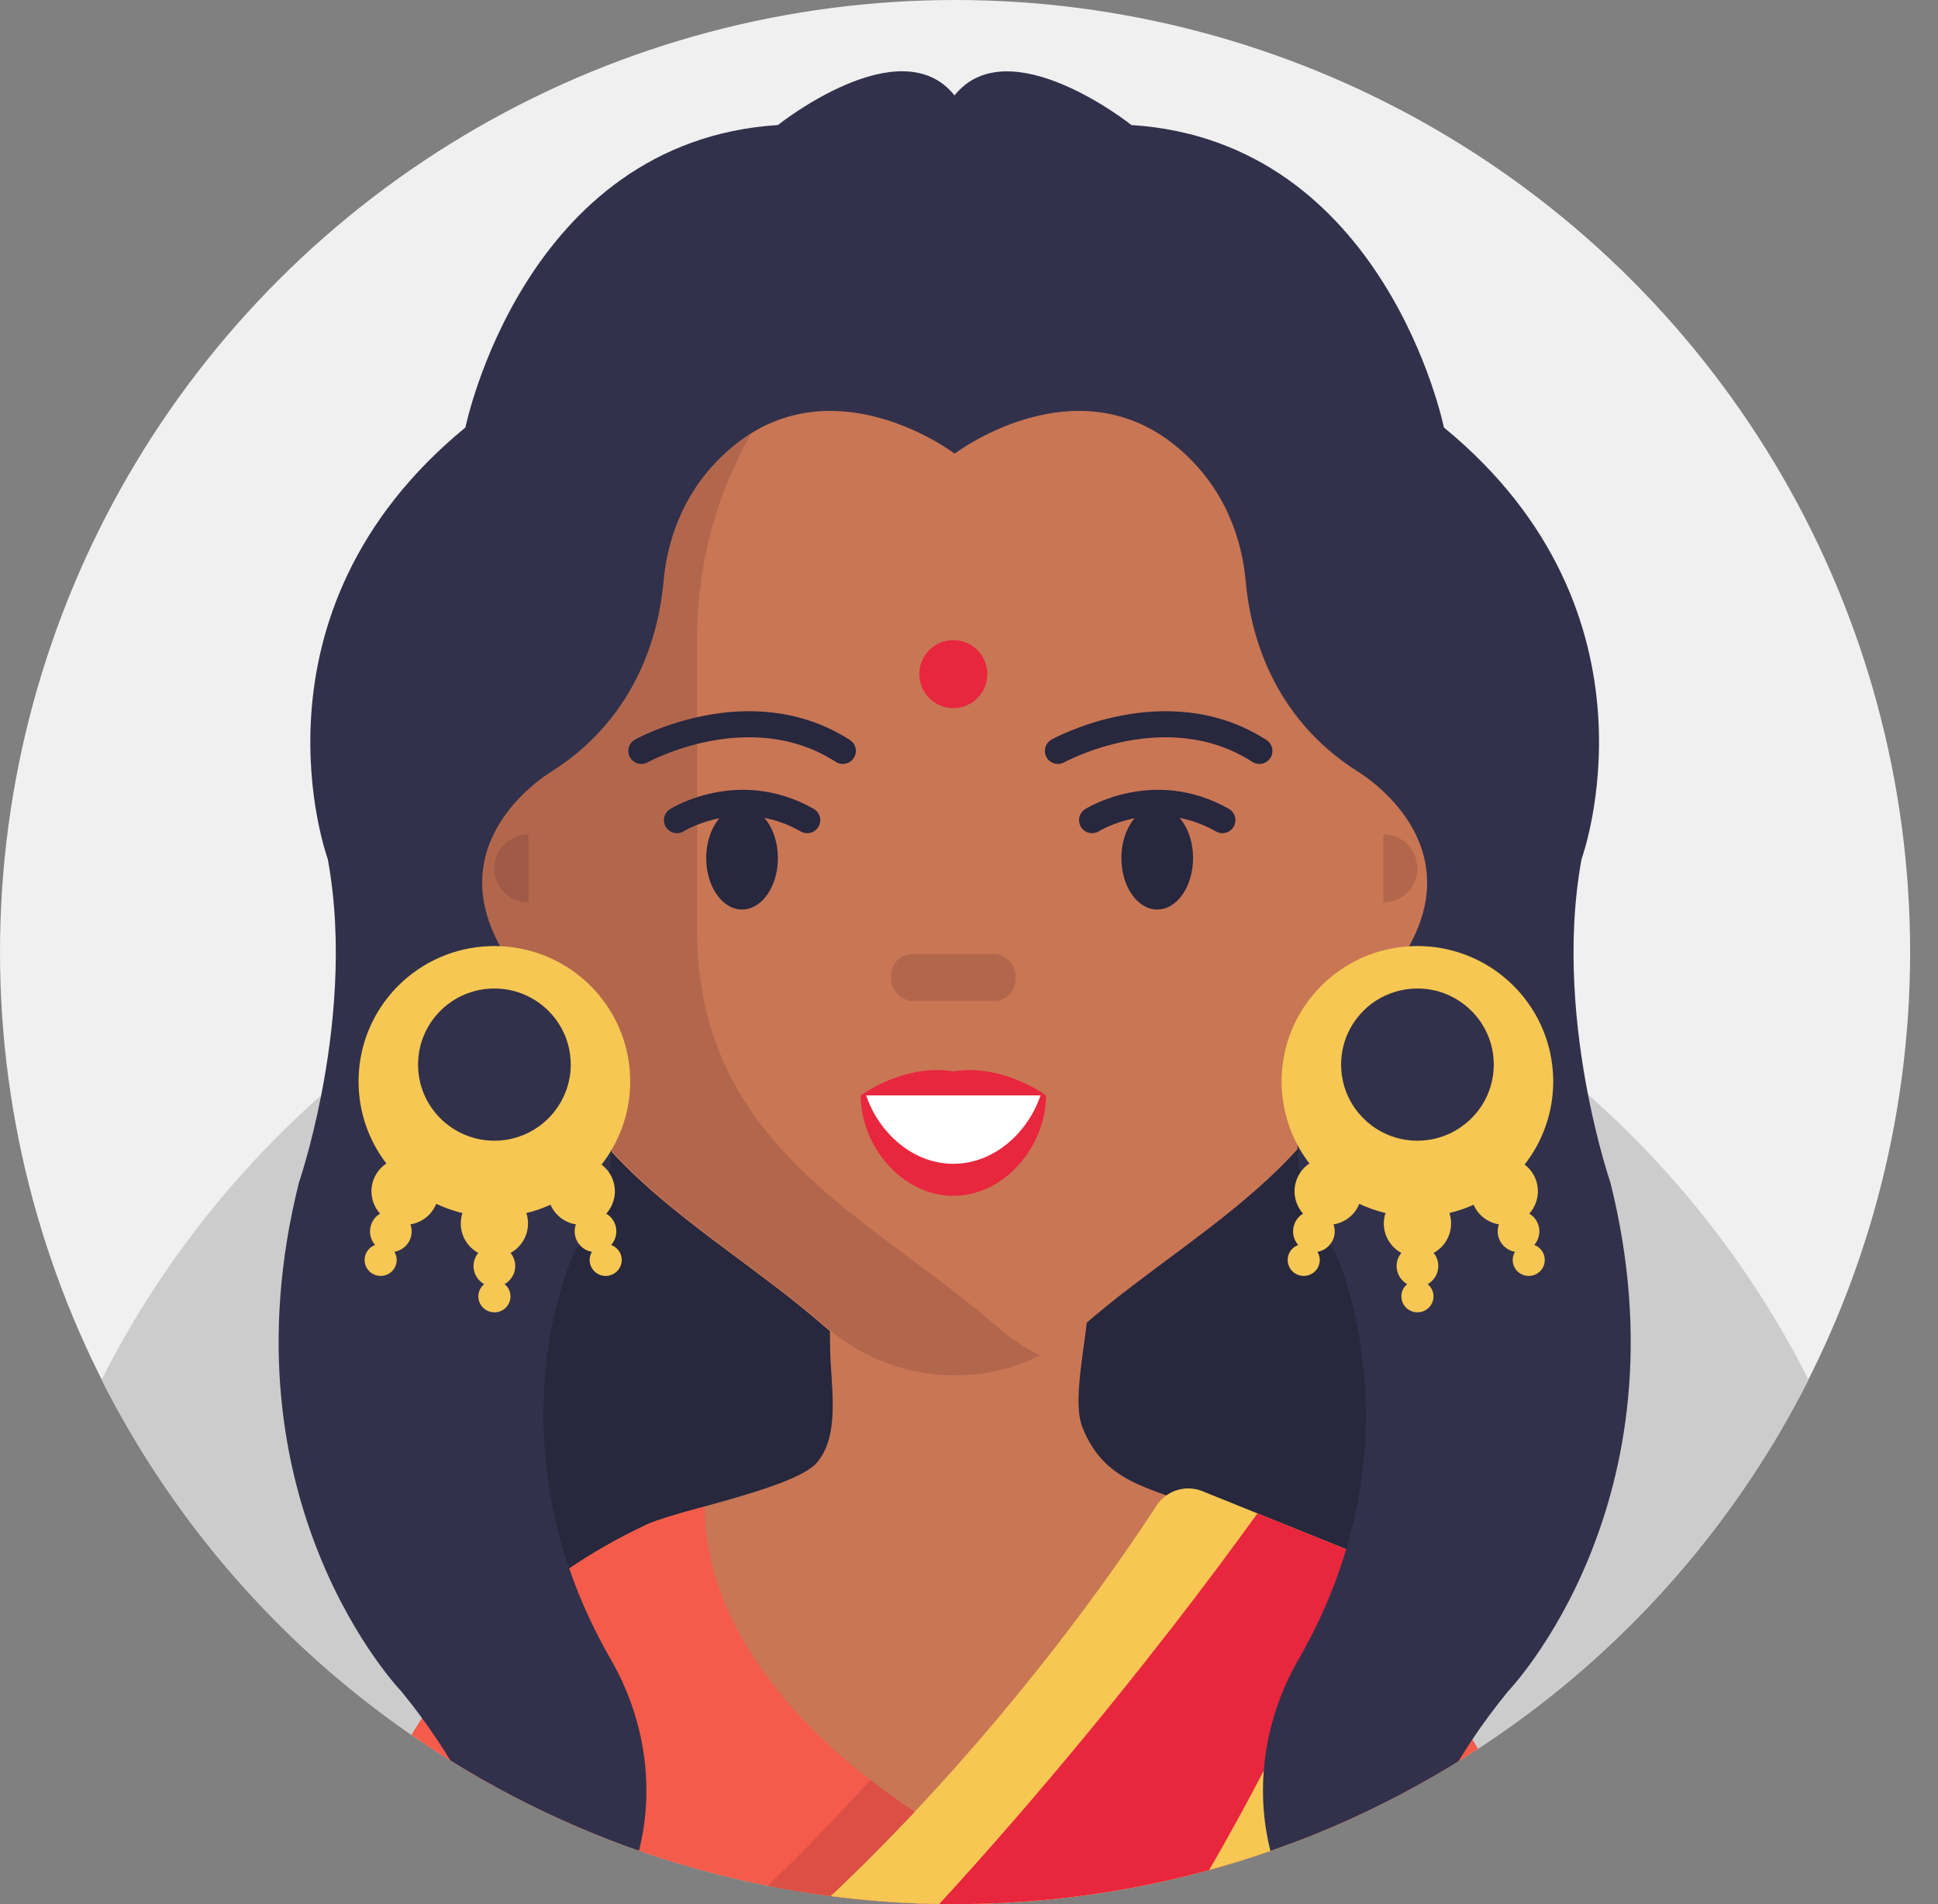<?xml version="1.0" encoding="UTF-8"?>
<svg width="57px" height="56px" viewBox="0 0 57 56" version="1.1" xmlns="http://www.w3.org/2000/svg" xmlns:xlink="http://www.w3.org/1999/xlink">
    <rect x="0" y="0" width="57" height="56" fill="#808080" stroke="none"/>
    <title>0F7F21E7-CAED-42D9-9DFC-A8862B324C42</title>
    <g id="Page-1" stroke="none" stroke-width="1" fill="none" fill-rule="evenodd">
        <g id="Cricbaba-Profile-Menu---Account-setting-1.02" transform="translate(-843, -438)">
            <g id="avatars-women" transform="translate(843, 374)">
                <g id="Avatar-Users-Cricbaba-GREY_11" transform="translate(0, 64)">
                    <ellipse id="Oval" fill="#F0F0F0" fill-rule="nonzero" cx="28.09" cy="28" rx="28.09" ry="28"></ellipse>
                    <g id="Group" transform="translate(2.988, 2.096)">
                        <path d="M50.204,38.482 C47.973,42.899 44.602,46.645 40.478,49.337 C40.37,49.409 40.262,49.479 40.153,49.547 C40.073,49.599 39.993,49.649 39.913,49.698 C39.881,49.719 39.848,49.739 39.816,49.759 C38.36,50.653 36.816,51.419 35.2,52.039 C34.928,52.144 34.654,52.245 34.377,52.34 C33.786,52.546 33.185,52.734 32.576,52.901 C30.196,53.555 27.689,53.904 25.102,53.904 C24.947,53.904 24.792,53.903 24.639,53.901 C24.597,53.899 24.557,53.899 24.515,53.898 C23.564,53.879 22.623,53.812 21.698,53.7 C21.613,53.691 21.527,53.68 21.441,53.669 C20.819,53.588 20.204,53.486 19.595,53.365 C18.298,53.109 17.033,52.762 15.806,52.333 C15.205,52.123 14.613,51.894 14.032,51.644 C12.718,51.083 11.455,50.424 10.255,49.676 C10.215,49.652 10.175,49.627 10.135,49.602 C10.055,49.552 9.976,49.501 9.897,49.45 L9.897,49.45 C9.783,49.378 9.67,49.304 9.557,49.227 C9.557,49.227 9.556,49.227 9.555,49.226 C9.408,49.129 9.262,49.03 9.117,48.929 C5.269,46.272 2.121,42.679 0,38.483 C1.609,35.298 3.81,32.461 6.46,30.116 C6.829,29.789 7.208,29.472 7.595,29.163 C7.964,28.87 8.34,28.586 8.724,28.312 C9.05,28.077 9.382,27.851 9.717,27.631 C10.439,27.158 11.184,26.719 11.95,26.313 C11.984,26.294 12.019,26.277 12.053,26.259 C12.161,26.202 12.267,26.147 12.376,26.092 C12.408,26.076 12.441,26.059 12.473,26.044 C12.486,26.036 12.5,26.03 12.514,26.023 C12.591,25.985 12.668,25.946 12.745,25.909 C14.049,25.271 15.411,24.73 16.821,24.297 C16.821,24.296 16.821,24.296 16.823,24.296 C16.969,24.251 17.117,24.207 17.265,24.165 C17.349,24.141 17.432,24.117 17.515,24.094 C17.547,24.084 17.58,24.074 17.613,24.065 C17.728,24.034 17.844,24.003 17.959,23.973 C18.582,23.81 19.214,23.668 19.854,23.548 C19.973,23.526 20.092,23.504 20.211,23.483 C21.5,23.257 22.819,23.119 24.16,23.075 L24.163,23.075 C24.474,23.066 24.788,23.06 25.102,23.06 C25.455,23.06 25.806,23.067 26.156,23.08 L26.157,23.08 C27.471,23.128 28.762,23.267 30.023,23.489 C30.677,23.604 31.323,23.74 31.96,23.9 C32.257,23.974 32.552,24.053 32.846,24.137 C32.935,24.164 33.023,24.189 33.112,24.215 C33.25,24.256 33.387,24.298 33.526,24.341 C34.332,24.594 35.122,24.881 35.895,25.202 C36.145,25.306 36.393,25.413 36.638,25.523 C36.92,25.65 37.2,25.781 37.478,25.918 C37.502,25.929 37.527,25.941 37.551,25.954 C37.579,25.967 37.606,25.98 37.634,25.995 C37.802,26.078 37.969,26.163 38.135,26.251 C38.293,26.333 38.45,26.417 38.606,26.502 C38.979,26.707 39.346,26.92 39.71,27.14 C40.038,27.34 40.361,27.546 40.68,27.759 C41.363,28.213 42.025,28.697 42.663,29.208 C43.022,29.495 43.375,29.79 43.718,30.095 C46.379,32.442 48.59,35.287 50.204,38.482 L50.204,38.482 Z" id="Path" fill="#CCCCCC" fill-rule="nonzero"></path>
                        <g transform="translate(5.207, 0)">
                            <rect id="Rectangle" fill="#27273D" fill-rule="nonzero" x="3.517" y="17.729" width="30.985" height="28.07"></rect>
                            <path d="M35.27,49.337 C35.163,49.409 35.054,49.479 34.946,49.547 C34.866,49.599 34.785,49.649 34.705,49.698 C34.674,49.719 34.641,49.739 34.609,49.759 C33.153,50.653 31.609,51.419 29.993,52.039 C29.721,52.144 29.446,52.245 29.17,52.34 C28.578,52.546 27.978,52.734 27.369,52.901 C24.989,53.555 22.482,53.904 19.895,53.904 C19.74,53.904 19.585,53.903 19.432,53.901 C19.39,53.899 19.349,53.899 19.308,53.898 C18.356,53.879 17.416,53.812 16.491,53.7 C16.405,53.691 16.32,53.68 16.234,53.669 C15.612,53.588 14.996,53.486 14.387,53.365 C13.091,53.109 11.825,52.762 10.599,52.333 C9.997,52.123 9.406,51.894 8.824,51.644 C7.511,51.083 6.248,50.424 5.048,49.676 C5.008,49.652 4.968,49.627 4.928,49.602 C4.848,49.552 4.769,49.501 4.69,49.45 L4.69,49.45 C4.576,49.378 4.463,49.304 4.35,49.227 C4.35,49.227 4.349,49.227 4.348,49.226 C4.201,49.129 4.055,49.03 3.91,48.929 C4.01,48.763 4.113,48.599 4.219,48.436 C4.836,47.491 5.549,46.609 6.378,45.8 L6.379,45.8 C7.028,45.16 7.748,44.571 8.548,44.032 C9.237,43.566 9.985,43.139 10.798,42.754 C10.881,42.715 10.985,42.673 11.107,42.631 C11.193,42.6 11.29,42.568 11.394,42.535 C11.717,42.434 12.11,42.323 12.532,42.209 C13.252,42.009 14.05,41.786 14.689,41.547 C15.217,41.35 15.638,41.141 15.827,40.924 C16.558,40.08 16.219,38.566 16.219,37.469 C16.219,37.323 16.217,37.183 16.214,37.054 L16.214,37.021 C16.174,34.465 15.83,35.232 17.82,34.567 C17.862,34.553 17.939,34.538 18.046,34.523 L18.048,34.523 C19.121,34.363 23.1,34.165 23.533,34.567 C23.933,34.94 23.89,35.83 23.77,36.801 L23.77,36.801 C23.769,36.815 23.767,36.826 23.766,36.839 C23.624,37.981 23.385,39.227 23.637,39.869 C23.977,40.743 24.511,41.189 25.171,41.509 C25.461,41.648 25.775,41.764 26.111,41.884 C26.43,41.996 26.766,42.111 27.116,42.25 C27.291,42.318 27.468,42.393 27.647,42.475 C27.669,42.485 27.691,42.495 27.711,42.507 C27.965,42.625 28.213,42.748 28.454,42.873 C28.467,42.881 28.478,42.886 28.491,42.893 C29.431,43.382 30.279,43.921 31.047,44.506 C31.177,44.605 31.305,44.705 31.431,44.808 C31.824,45.125 32.195,45.454 32.545,45.799 L32.546,45.799 C32.551,45.805 32.559,45.81 32.565,45.818 C33.573,46.805 34.41,47.894 35.109,49.062 C35.164,49.153 35.218,49.244 35.27,49.337 L35.27,49.337 Z" id="Path" fill="#C97655" fill-rule="nonzero"></path>
                            <path d="M32.452,16.697 L32.452,25.244 C32.452,31.621 27.36,33.663 23.648,36.906 C21.438,38.835 18.249,38.835 16.039,36.906 C12.328,33.663 7.236,31.621 7.236,25.244 L7.236,16.697 C7.236,16.668 7.236,16.639 7.237,16.61 C7.266,12.149 9.668,8.285 13.174,6.357 C13.287,6.294 16.265,5.125 17.789,5.06 C17.94,5.051 18.093,5.049 18.245,5.049 L21.438,5.049 C24.097,5.049 26.535,6.047 28.439,7.707 C28.733,7.962 29.014,8.235 29.283,8.524 C31.106,10.482 32.28,13.119 32.433,16.047 L32.433,16.047 C32.444,16.264 32.449,16.479 32.449,16.698 L32.452,16.697 Z" id="Path" fill="#C97655" fill-rule="nonzero"></path>
                            <path d="M12.308,25.245 L12.308,16.698 C12.308,10.594 16.747,5.585 22.399,5.092 C22.096,5.064 21.79,5.05 21.479,5.05 L18.288,5.05 C12.206,5.05 7.277,10.265 7.277,16.698 L7.277,20.929 C5.884,20.929 4.755,22.055 4.755,23.444 C4.755,24.833 5.884,25.959 7.277,25.959 C7.286,25.959 7.294,25.957 7.301,25.957 C7.667,31.778 12.509,33.789 16.078,36.906 C17.887,38.486 20.352,38.774 22.399,37.766 C21.944,37.544 21.51,37.257 21.109,36.906 C17.398,33.665 12.308,31.622 12.308,25.245 L12.308,25.245 Z" id="Path" fill="#B2674D" fill-rule="nonzero"></path>
                            <ellipse id="Oval" fill="#C97655" fill-rule="nonzero" cx="32.49" cy="23.443" rx="2.523" ry="2.515"></ellipse>
                            <path d="M10.668,19.989 C10.668,19.989 13.848,18.222 16.594,19.989" id="Path" stroke="#27273D" stroke-width="0.766" stroke-linecap="round"></path>
                            <path d="M22.92,19.989 C22.92,19.989 26.1,18.222 28.846,19.989" id="Path" stroke="#27273D" stroke-width="0.766" stroke-linecap="round"></path>
                            <ellipse id="Oval" fill="#27273D" fill-rule="nonzero" cx="25.841" cy="23.14" rx="1.054" ry="1.513"></ellipse>
                            <rect id="Rectangle" fill="#B2674D" fill-rule="nonzero" x="18.012" y="25.959" width="3.665" height="1.385" rx="0.635"></rect>
                            <path d="M23.925,22.025 C23.925,22.025 25.745,20.879 27.758,22.025" id="Path" stroke="#27273D" stroke-width="0.766" stroke-linecap="round"></path>
                            <ellipse id="Oval" fill="#27273D" fill-rule="nonzero" cx="13.63" cy="23.14" rx="1.054" ry="1.513"></ellipse>
                            <path d="M11.715,22.025 C11.715,22.025 13.535,20.879 15.547,22.025" id="Path" stroke="#27273D" stroke-width="0.766" stroke-linecap="round"></path>
                            <path d="M7.349,22.443 C6.794,22.443 6.345,22.891 6.345,23.444 C6.345,23.997 6.793,24.445 7.349,24.445 L7.349,22.444 L7.349,22.443 Z" id="Path" fill="#A05A47" fill-rule="nonzero"></path>
                            <path d="M32.49,24.444 C33.044,24.444 33.494,23.996 33.494,23.443 C33.494,22.891 33.045,22.442 32.49,22.442 L32.49,24.443 L32.49,24.444 Z" id="Path" fill="#B2674D" fill-rule="nonzero"></path>
                            <g transform="translate(17.121, 29.375)" fill-rule="nonzero" id="Path">
                                <path d="M0.112,0.744 C0.112,2.119 1.331,3.456 2.835,3.456 L2.835,3.456 C4.34,3.456 5.35,2.12 5.35,0.744 L0.112,0.744 Z" fill="#FFFFFF"></path>
                                <path d="M5.447,0.744 C5.447,1.495 5.143,2.232 4.649,2.784 C4.156,3.335 3.475,3.698 2.723,3.698 C1.219,3.698 0,2.243 0,0.743 L0.158,0.743 C0.534,1.856 1.541,2.757 2.722,2.757 C3.474,2.757 4.155,2.394 4.648,1.841 C4.93,1.526 5.151,1.149 5.288,0.744 L5.446,0.744 L5.447,0.744 Z" fill="#E8263D"></path>
                                <path d="M2.723,0.038 C1.268,-0.197 0,0.744 0,0.744 L5.446,0.744 C5.446,0.744 4.178,-0.197 2.722,0.038 L2.723,0.038 Z" fill="#E8263D"></path>
                            </g>
                            <ellipse id="Oval" fill="#E8263D" fill-rule="nonzero" cx="19.844" cy="17.729" rx="1" ry="1"></ellipse>
                            <path d="M26.391,3.408 C26.513,4.794 26.373,6.805 24.953,8.319 C24.73,8.556 24.91,8.94 25.235,8.918 C26.176,8.852 27.558,8.658 28.319,8.089 C28.51,7.946 28.786,8.014 28.871,8.236 C29.063,8.733 29.3,9.539 29.198,10.308 C29.151,10.662 29.604,10.845 29.83,10.568 C30.512,9.738 31.084,8.258 30.235,5.788 C30.142,5.517 29.781,5.464 29.611,5.694 L29.479,5.872 C29.334,6.069 29.038,6.064 28.899,5.863 L27.038,3.176 C26.83,2.876 26.359,3.044 26.39,3.408 L26.391,3.408 Z" id="Path" fill="#3E436D" fill-rule="nonzero"></path>
                            <path d="M35.27,49.337 C35.163,49.409 35.054,49.479 34.946,49.547 C34.866,49.599 34.785,49.649 34.705,49.698 C34.674,49.719 34.641,49.739 34.609,49.759 C33.153,50.653 31.609,51.419 29.993,52.039 C29.721,52.144 29.446,52.245 29.17,52.34 C28.578,52.546 27.978,52.734 27.369,52.901 C24.989,53.555 22.482,53.904 19.895,53.904 C19.74,53.904 19.585,53.903 19.432,53.901 C19.39,53.899 19.349,53.899 19.308,53.898 C18.356,53.879 17.416,53.812 16.491,53.7 C16.405,53.691 16.32,53.68 16.234,53.669 C15.612,53.588 14.996,53.486 14.387,53.365 C13.091,53.109 11.825,52.762 10.599,52.333 C9.997,52.123 9.406,51.894 8.824,51.644 C7.511,51.083 6.248,50.424 5.048,49.676 C5.008,49.652 4.968,49.627 4.928,49.602 C4.848,49.552 4.769,49.501 4.69,49.45 L4.69,49.45 C4.576,49.378 4.463,49.304 4.35,49.227 C4.35,49.227 4.349,49.227 4.348,49.226 C4.201,49.129 4.055,49.03 3.91,48.929 C4.01,48.763 4.113,48.599 4.219,48.436 C4.836,47.491 5.549,46.609 6.378,45.8 L6.379,45.8 C7.028,45.16 7.748,44.571 8.548,44.032 C9.237,43.566 9.985,43.139 10.798,42.754 C10.881,42.715 10.985,42.673 11.107,42.631 C11.193,42.6 11.29,42.568 11.394,42.535 C11.717,42.434 12.11,42.323 12.532,42.209 C12.519,42.899 12.64,44.198 13.473,45.799 C13.475,45.799 13.475,45.8 13.475,45.8 C14.172,47.136 15.37,48.681 17.403,50.254 C17.453,50.293 17.504,50.333 17.554,50.37 C17.606,50.409 17.657,50.449 17.71,50.488 C17.842,50.586 17.977,50.685 18.117,50.783 C18.197,50.841 18.278,50.898 18.361,50.956 C18.475,51.033 18.59,51.11 18.707,51.189 C19.058,51.422 19.432,51.655 19.824,51.889 C21.414,50.946 22.66,49.991 23.637,49.064 C24.715,48.042 25.464,47.05 25.981,46.145 C26.05,46.028 26.112,45.913 26.17,45.8 C26.17,45.8 26.17,45.799 26.171,45.799 C26.991,44.229 27.123,42.949 27.116,42.25 C27.291,42.318 27.468,42.393 27.647,42.475 C27.669,42.485 27.691,42.495 27.711,42.507 C27.965,42.625 28.213,42.748 28.454,42.873 C28.467,42.881 28.478,42.886 28.491,42.893 C29.431,43.382 30.279,43.921 31.047,44.506 C31.177,44.605 31.305,44.705 31.431,44.808 C31.824,45.125 32.195,45.454 32.545,45.799 L32.546,45.799 C32.551,45.805 32.559,45.81 32.565,45.818 C33.573,46.805 34.41,47.894 35.109,49.062 C35.164,49.153 35.218,49.244 35.27,49.337 L35.27,49.337 Z" id="Path" fill="#F55B4B" fill-rule="nonzero"></path>
                            <path d="M32.776,45.054 C32.713,45.3 32.645,45.548 32.57,45.799 L32.57,45.799 C32.569,45.806 32.567,45.811 32.565,45.818 C31.99,47.77 31.086,49.884 29.993,52.039 C29.721,52.144 29.446,52.245 29.17,52.34 C28.578,52.546 27.978,52.734 27.369,52.901 C24.989,53.555 22.482,53.904 19.895,53.904 C19.74,53.904 19.585,53.903 19.432,53.901 C19.39,53.899 19.349,53.899 19.308,53.898 C18.356,53.879 17.416,53.812 16.491,53.7 C16.405,53.691 16.32,53.68 16.234,53.669 C16.286,53.622 16.336,53.574 16.388,53.524 C16.716,53.211 17.037,52.899 17.351,52.586 C17.506,52.431 17.662,52.274 17.813,52.119 C17.913,52.018 18.011,51.916 18.107,51.816 C18.312,51.607 18.511,51.397 18.707,51.189 C20.528,49.255 22.061,47.382 23.264,45.8 L23.264,45.8 C24.454,44.232 25.321,42.952 25.818,42.188 C25.895,42.066 25.995,41.963 26.109,41.884 C26.411,41.67 26.813,41.614 27.174,41.761 L28.788,42.413 L31.397,43.466 L31.397,43.466 L31.906,43.672 L32.108,43.754 C32.624,43.962 32.911,44.518 32.774,45.054 L32.776,45.054 Z" id="Path" fill="#F6C752" fill-rule="nonzero"></path>
                            <path d="M18.707,51.189 C18.511,51.397 18.312,51.607 18.107,51.816 C18.011,51.916 17.913,52.018 17.813,52.119 C17.661,52.275 17.506,52.431 17.351,52.586 C17.037,52.899 16.716,53.211 16.388,53.524 C16.336,53.574 16.286,53.622 16.234,53.669 C15.612,53.588 14.996,53.486 14.387,53.365 C15.473,52.324 16.48,51.276 17.403,50.254 C17.453,50.293 17.504,50.333 17.554,50.37 C17.606,50.409 17.657,50.449 17.71,50.488 C17.842,50.586 17.977,50.685 18.117,50.783 C18.197,50.841 18.278,50.898 18.361,50.956 C18.475,51.033 18.59,51.11 18.707,51.189 L18.707,51.189 Z" id="Path" fill="#DB4F45" fill-rule="nonzero"></path>
                            <path d="M31.908,43.672 C31.752,44.055 31.594,44.433 31.431,44.808 C31.29,45.142 31.144,45.472 30.998,45.799 L30.998,45.799 C30.35,47.249 29.673,48.644 28.974,49.982 L28.974,49.982 C28.45,50.987 27.913,51.96 27.369,52.901 C24.989,53.555 22.482,53.904 19.895,53.904 C19.74,53.904 19.585,53.903 19.432,53.901 C20.968,52.225 22.383,50.581 23.637,49.064 C24.5,48.021 25.287,47.037 25.981,46.145 C26.073,46.028 26.163,45.913 26.252,45.8 L26.253,45.8 C27.165,44.621 27.911,43.621 28.454,42.873 C28.576,42.707 28.688,42.554 28.789,42.413 L31.398,43.466 L31.398,43.466 L31.907,43.672 L31.908,43.672 Z" id="Path" fill="#E8263D" fill-rule="nonzero"></path>
                            <path d="M36.156,47.649 C35.759,48.138 35.412,48.608 35.109,49.062 C34.965,49.278 34.83,49.491 34.705,49.698 C34.674,49.719 34.641,49.739 34.609,49.759 C33.153,50.653 31.609,51.419 29.993,52.039 C29.721,52.144 29.446,52.245 29.17,52.34 C28.974,51.566 28.912,50.77 28.974,49.983 L28.974,49.983 C29.063,48.844 29.412,47.723 29.993,46.717 C30.17,46.408 30.333,46.102 30.482,45.799 C30.698,45.363 30.885,44.931 31.047,44.506 C31.182,44.155 31.298,43.807 31.399,43.466 C32.873,38.51 31.07,34.728 31.07,34.728 C31.019,34.653 30.97,34.578 30.922,34.504 C30.447,33.755 30.176,33.044 30.051,32.385 C30.007,32.15 29.981,31.922 29.971,31.7 L29.971,31.7 C29.969,31.658 29.967,31.62 29.966,31.579 C29.916,29.16 31.73,27.607 31.73,27.607 C31.941,27.408 32.133,27.213 32.307,27.022 C32.548,26.757 32.753,26.5 32.928,26.251 C33.02,26.118 33.103,25.989 33.177,25.862 C33.203,25.82 33.227,25.777 33.249,25.735 L33.249,25.735 C34.475,23.529 33.307,21.931 32.45,21.143 C32.37,21.068 32.292,21.002 32.22,20.943 C31.937,20.711 31.729,20.589 31.729,20.589 C30.453,19.778 29.663,18.743 29.176,17.729 C28.693,16.722 28.509,15.734 28.444,15.007 C28.335,13.763 27.866,12.573 27.043,11.65 C23.935,8.165 19.883,11.246 19.883,11.246 C19.883,11.246 16.773,8.883 13.913,10.637 C13.509,10.886 13.108,11.217 12.722,11.65 C11.899,12.573 11.43,13.763 11.321,15.007 C11.256,15.734 11.072,16.722 10.588,17.729 C10.1,18.743 9.312,19.778 8.037,20.589 C8.037,20.589 7.663,20.807 7.236,21.217 C6.39,22.029 5.33,23.595 6.514,25.731 C6.537,25.774 6.562,25.817 6.589,25.862 L6.589,25.862 C6.665,25.994 6.751,26.125 6.845,26.259 C6.993,26.471 7.165,26.689 7.362,26.912 C7.378,26.932 7.395,26.951 7.414,26.971 L7.416,26.971 C7.6,27.179 7.807,27.391 8.037,27.607 C8.037,27.607 9.918,29.218 9.795,31.714 L9.795,31.716 C9.795,31.724 9.795,31.731 9.795,31.738 C9.794,31.753 9.793,31.767 9.792,31.782 C9.78,31.977 9.755,32.179 9.716,32.385 C9.591,33.044 9.32,33.755 8.845,34.504 C8.797,34.578 8.749,34.653 8.697,34.728 C8.697,34.728 6.755,38.801 8.548,44.032 C8.745,44.608 8.989,45.199 9.285,45.799 C9.434,46.102 9.597,46.408 9.775,46.717 C10.756,48.419 11.076,50.443 10.599,52.333 C9.997,52.123 9.406,51.894 8.824,51.644 C7.511,51.083 6.248,50.424 5.048,49.676 C4.808,49.277 4.533,48.864 4.219,48.436 C4.032,48.179 3.829,47.917 3.611,47.649 C3.611,47.649 -1.758,42.091 0.597,32.684 C0.597,32.684 0.949,31.664 1.252,30.116 C1.614,28.27 1.906,25.674 1.445,23.167 C1.445,23.167 -1.192,15.963 5.494,10.476 C5.494,10.476 7.205,2.062 14.685,1.581 C14.685,1.581 18.281,-1.294 19.879,0.71 C21.479,-1.288 25.082,1.581 25.082,1.581 C32.562,2.062 34.273,10.476 34.273,10.476 C40.96,15.963 38.322,23.167 38.322,23.167 C37.863,25.664 38.151,28.25 38.511,30.095 C38.815,31.654 39.17,32.684 39.17,32.684 C41.525,42.091 36.156,47.649 36.156,47.649 L36.156,47.649 Z" id="Path" fill="#32314B" fill-rule="nonzero"></path>
                            <path d="M9.786,31.731 C9.786,31.731 9.787,31.73 9.787,31.729 C9.791,31.725 9.793,31.721 9.797,31.716 L9.797,31.714 C9.974,31.411 10.114,31.081 10.206,30.733 C10.294,30.406 10.34,30.063 10.34,29.71 C10.34,27.924 9.161,26.412 7.537,25.909 C7.456,25.883 7.373,25.86 7.289,25.84 C7.276,25.837 7.264,25.834 7.251,25.832 C7.014,25.775 6.768,25.741 6.515,25.731 C6.459,25.728 6.403,25.727 6.347,25.727 C6.307,25.727 6.267,25.727 6.227,25.73 C5.169,25.759 4.215,26.2 3.517,26.896 C2.918,27.495 2.509,28.284 2.388,29.163 C2.364,29.341 2.351,29.524 2.351,29.71 C2.351,30.617 2.656,31.452 3.168,32.123 C2.998,32.236 2.862,32.402 2.787,32.611 C2.662,32.962 2.75,33.337 2.983,33.597 C2.979,33.599 2.976,33.602 2.974,33.604 C2.862,33.673 2.771,33.779 2.723,33.914 C2.646,34.13 2.697,34.359 2.838,34.519 C2.712,34.567 2.605,34.665 2.556,34.801 C2.469,35.046 2.596,35.316 2.843,35.402 C3.089,35.489 3.359,35.361 3.446,35.116 C3.495,34.979 3.474,34.836 3.405,34.721 C3.443,34.714 3.481,34.704 3.517,34.689 C3.68,34.628 3.814,34.499 3.878,34.324 C3.926,34.186 3.923,34.042 3.876,33.913 C4.208,33.861 4.501,33.638 4.636,33.309 C4.88,33.424 5.138,33.515 5.406,33.58 C5.375,33.676 5.357,33.779 5.357,33.887 C5.357,34.26 5.564,34.585 5.872,34.753 C5.785,34.857 5.732,34.992 5.732,35.138 C5.732,35.366 5.859,35.565 6.045,35.671 C5.942,35.755 5.874,35.884 5.874,36.03 C5.874,36.289 6.085,36.5 6.347,36.5 C6.609,36.5 6.819,36.289 6.819,36.03 C6.819,35.884 6.752,35.755 6.647,35.671 C6.833,35.565 6.959,35.366 6.959,35.138 C6.959,34.992 6.907,34.857 6.82,34.753 C7.127,34.585 7.335,34.26 7.335,33.887 C7.335,33.779 7.318,33.676 7.285,33.58 C7.532,33.521 7.77,33.439 7.996,33.335 C8.134,33.65 8.421,33.862 8.743,33.913 C8.696,34.042 8.694,34.186 8.743,34.324 C8.766,34.391 8.801,34.451 8.845,34.504 C8.937,34.619 9.069,34.694 9.214,34.721 C9.145,34.836 9.125,34.979 9.174,35.116 C9.261,35.361 9.53,35.489 9.777,35.402 C10.023,35.316 10.151,35.046 10.064,34.801 C10.015,34.665 9.908,34.567 9.782,34.519 C9.923,34.359 9.973,34.13 9.898,33.914 C9.848,33.777 9.755,33.667 9.636,33.597 C9.871,33.337 9.958,32.962 9.833,32.611 C9.803,32.528 9.765,32.453 9.716,32.385 C9.715,32.385 9.715,32.384 9.715,32.384 L9.715,32.382 C9.655,32.295 9.58,32.218 9.498,32.155 C9.597,32.029 9.688,31.896 9.77,31.758 C9.776,31.749 9.78,31.74 9.786,31.731 L9.786,31.731 Z M6.347,31.452 C5.105,31.452 4.101,30.449 4.101,29.214 C4.101,27.978 5.105,26.976 6.347,26.976 C6.736,26.976 7.104,27.074 7.423,27.25 C7.437,27.258 7.452,27.267 7.466,27.274 L7.467,27.274 C7.467,27.274 7.469,27.274 7.47,27.275 C8.14,27.663 8.592,28.384 8.592,29.214 C8.592,29.467 8.548,29.713 8.469,29.942 C8.468,29.942 8.469,29.943 8.469,29.943 L8.468,29.943 L8.468,29.945 C8.468,29.945 8.468,29.946 8.467,29.947 C8.462,29.961 8.457,29.975 8.452,29.988 L8.452,29.988 C8.136,30.843 7.313,31.452 6.347,31.452 Z" id="Shape" fill="#F6C752" fill-rule="nonzero"></path>
                            <path d="M36.931,34.519 C37.069,34.359 37.122,34.13 37.046,33.914 C37.037,33.891 37.027,33.867 37.015,33.844 C36.962,33.738 36.881,33.655 36.785,33.597 C37.017,33.337 37.106,32.962 36.98,32.611 C36.914,32.421 36.795,32.266 36.646,32.155 C37.173,31.479 37.488,30.631 37.488,29.71 C37.488,29.539 37.477,29.372 37.456,29.208 C37.251,27.582 36.063,26.26 34.502,25.856 C34.195,25.776 33.876,25.731 33.544,25.728 L33.543,25.728 C33.527,25.727 33.51,25.727 33.493,25.727 C33.412,25.727 33.332,25.73 33.25,25.735 L33.25,25.735 C32.985,25.751 32.725,25.792 32.476,25.858 C32.463,25.861 32.449,25.864 32.436,25.869 C32.38,25.883 32.325,25.899 32.272,25.918 C32.249,25.925 32.224,25.933 32.201,25.941 C32.201,25.941 32.201,25.941 32.199,25.942 C30.629,26.477 29.499,27.963 29.499,29.71 C29.499,30.097 29.556,30.471 29.66,30.825 C29.736,31.089 29.84,31.342 29.967,31.579 C29.982,31.606 29.996,31.632 30.01,31.657 C30.015,31.666 30.02,31.674 30.024,31.683 C30.113,31.836 30.211,31.983 30.317,32.123 C30.214,32.191 30.124,32.278 30.053,32.382 L30.053,32.384 C30.053,32.384 30.053,32.385 30.052,32.385 C30.006,32.453 29.966,32.528 29.937,32.611 C29.812,32.962 29.898,33.337 30.131,33.597 C30.015,33.667 29.921,33.777 29.872,33.914 C29.795,34.13 29.847,34.359 29.987,34.519 C29.86,34.567 29.755,34.665 29.705,34.801 C29.618,35.046 29.746,35.316 29.993,35.402 C30.238,35.489 30.508,35.361 30.595,35.116 C30.644,34.979 30.624,34.836 30.554,34.721 C30.699,34.694 30.831,34.619 30.923,34.504 C30.968,34.451 31.003,34.391 31.026,34.324 C31.076,34.186 31.071,34.042 31.025,33.913 C31.358,33.861 31.651,33.638 31.784,33.309 C32.029,33.424 32.287,33.515 32.556,33.58 C32.523,33.676 32.505,33.779 32.505,33.887 C32.505,34.26 32.714,34.585 33.021,34.753 C32.934,34.857 32.882,34.992 32.882,35.138 C32.882,35.366 33.008,35.565 33.193,35.671 C33.089,35.755 33.022,35.884 33.022,36.03 C33.022,36.289 33.234,36.5 33.494,36.5 C33.754,36.5 33.967,36.289 33.967,36.03 C33.967,35.884 33.899,35.755 33.796,35.671 C33.982,35.565 34.108,35.366 34.108,35.138 C34.108,34.992 34.057,34.857 33.969,34.753 C34.276,34.585 34.484,34.26 34.484,33.887 C34.484,33.779 34.467,33.676 34.434,33.58 C34.457,33.574 34.48,33.569 34.503,33.561 C34.726,33.505 34.94,33.429 35.145,33.335 C35.284,33.65 35.57,33.862 35.891,33.913 C35.845,34.042 35.841,34.186 35.891,34.324 C35.967,34.538 36.153,34.683 36.363,34.721 C36.294,34.836 36.274,34.979 36.323,35.116 C36.41,35.361 36.679,35.489 36.926,35.402 C37.171,35.316 37.3,35.046 37.211,34.801 C37.164,34.665 37.058,34.567 36.932,34.519 L36.931,34.519 Z M34.502,31.213 C34.2,31.366 33.856,31.452 33.493,31.452 C32.48,31.452 31.625,30.783 31.346,29.865 C31.341,29.85 31.336,29.834 31.332,29.818 C31.278,29.626 31.249,29.422 31.249,29.214 C31.249,28.439 31.644,27.756 32.243,27.354 L32.244,27.354 C32.258,27.344 32.273,27.334 32.288,27.325 C32.637,27.104 33.051,26.976 33.493,26.976 C33.856,26.976 34.2,27.061 34.502,27.214 C35.236,27.582 35.74,28.339 35.74,29.214 C35.74,30.089 35.236,30.844 34.502,31.213 Z" id="Shape" fill="#F6C752" fill-rule="nonzero"></path>
                        </g>
                    </g>
                </g>
            </g>
        </g>
    </g>
</svg>
